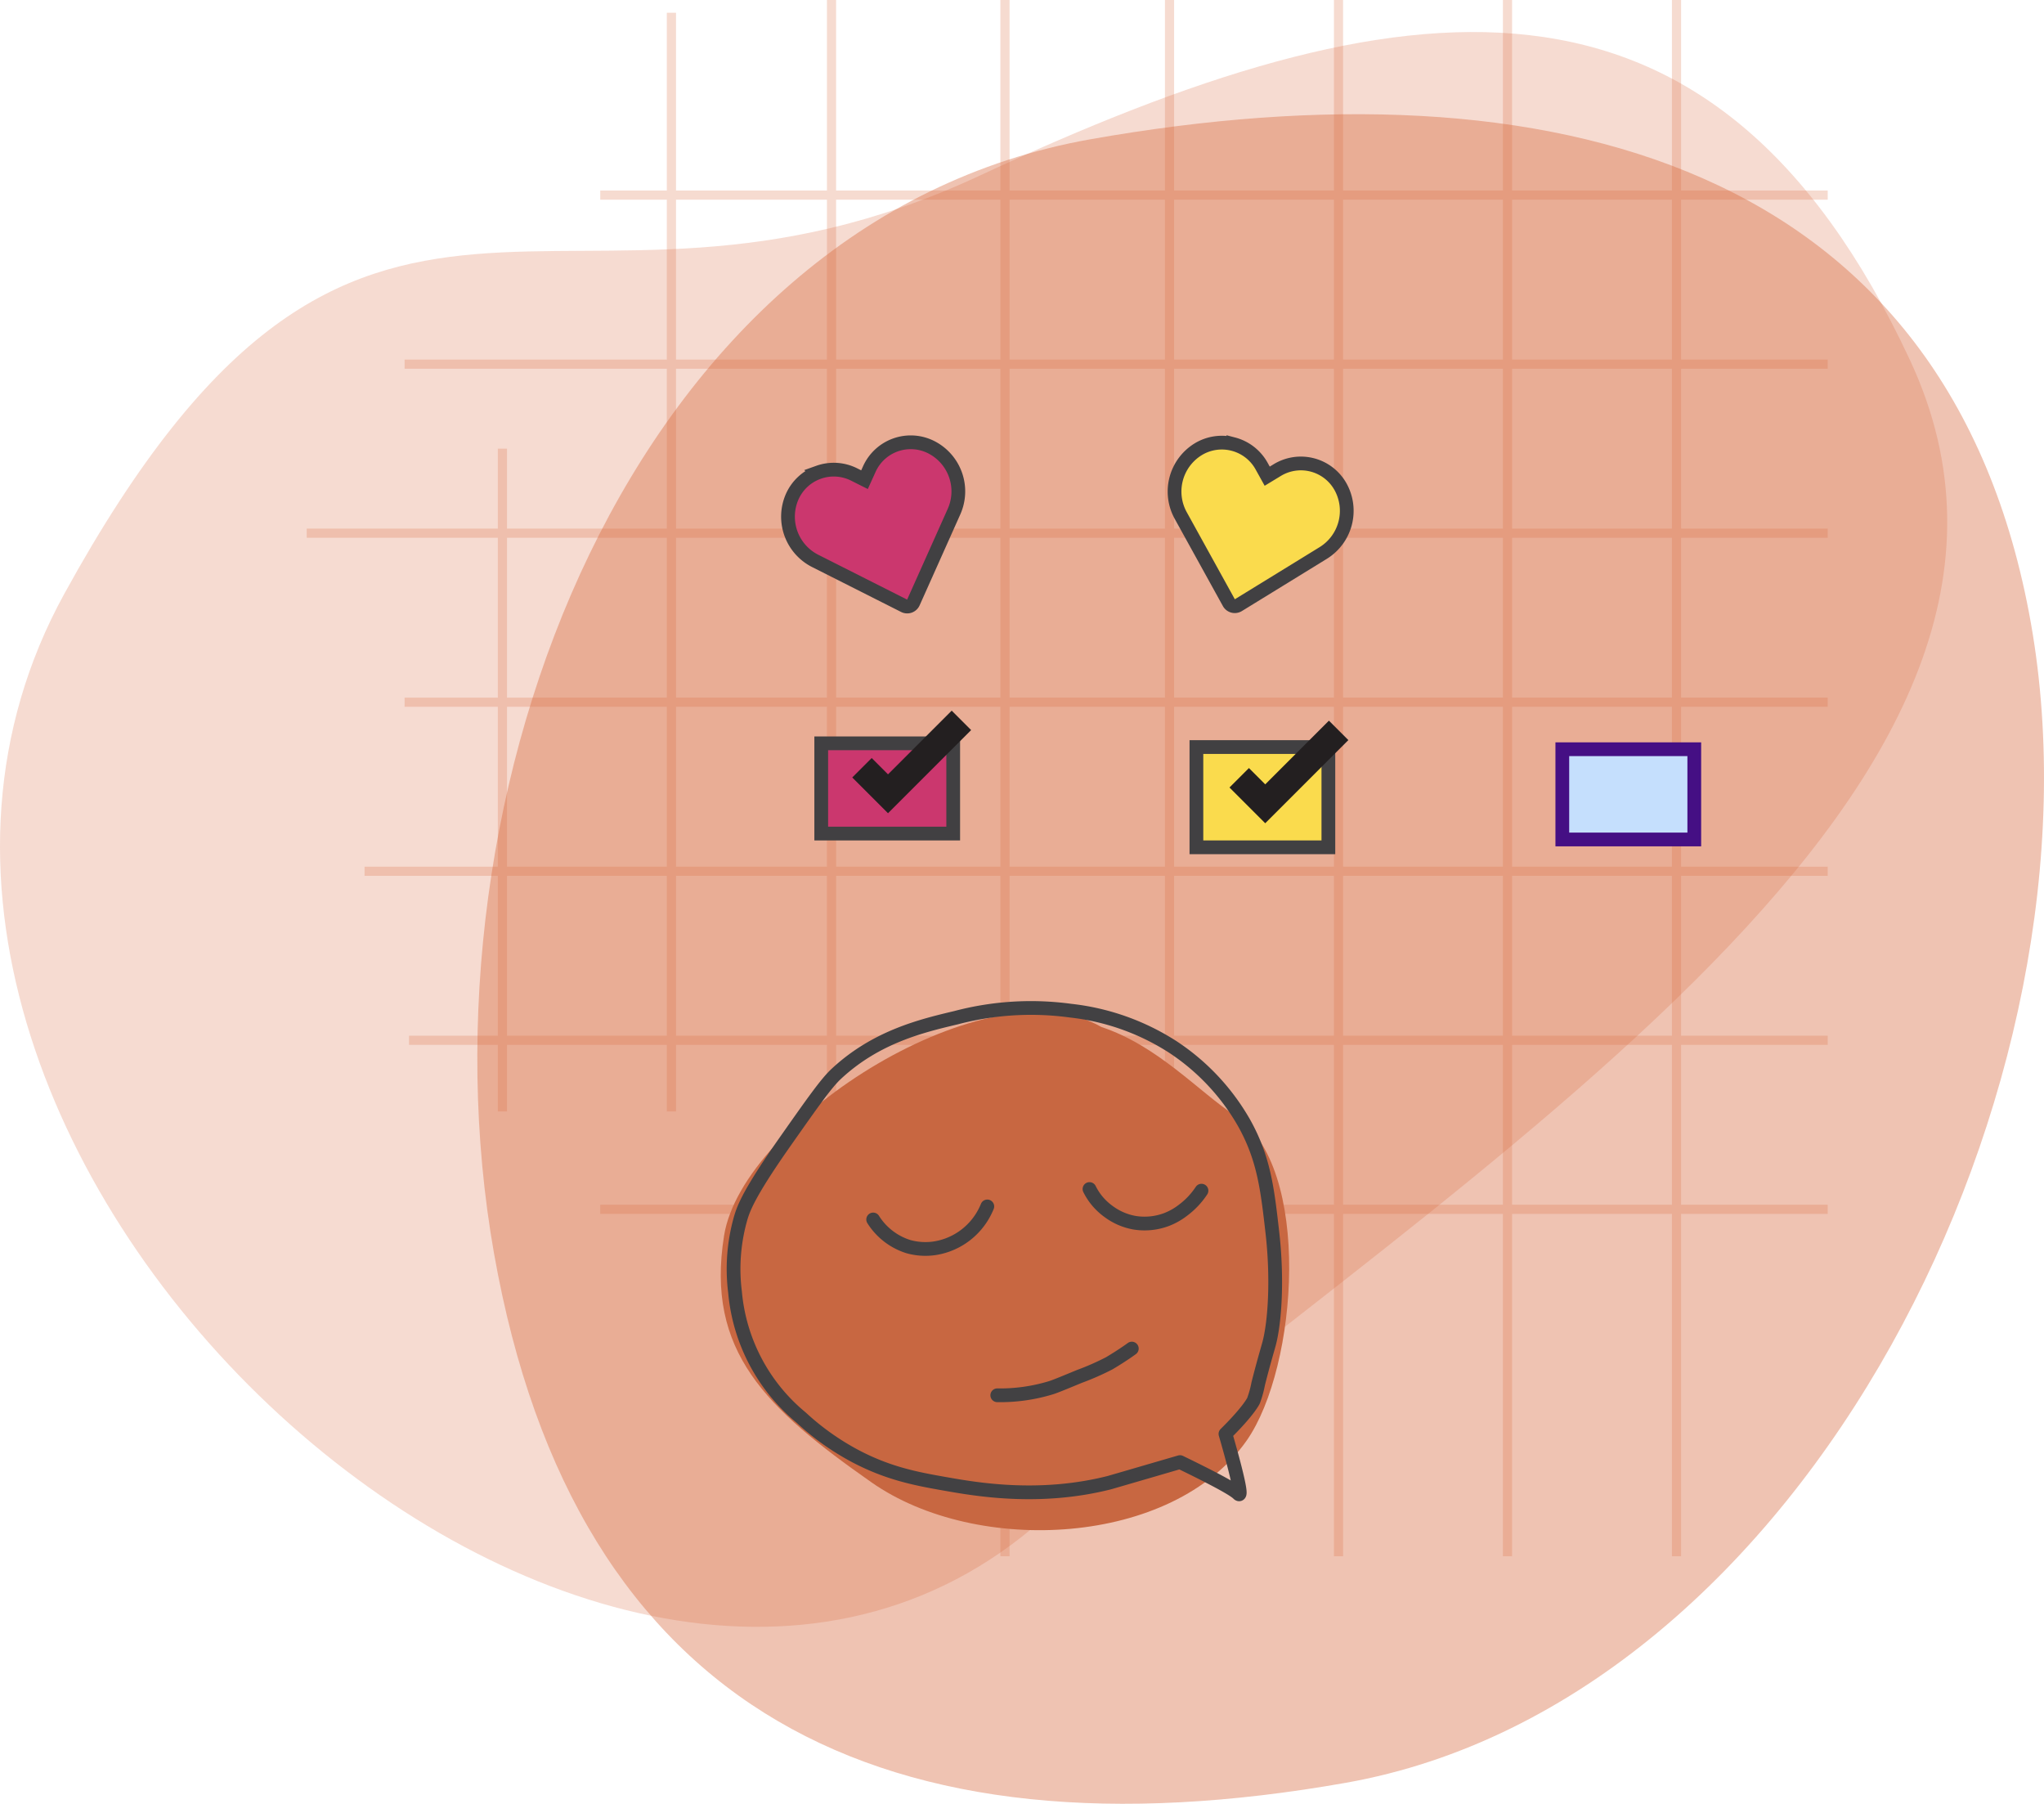 <svg xmlns="http://www.w3.org/2000/svg" width="446.156" height="393.642" viewBox="0 0 446.156 393.642"><defs><style>.a,.b{fill:#d66135;}.a{opacity:0.23;}.b{opacity:0.38;}.c{opacity:0.232;}.d,.f,.g,.j{fill:none;}.d{stroke:#d76235;stroke-width:2px;}.e{fill:#c86741;}.f{stroke:#424143;stroke-linecap:round;stroke-linejoin:round;}.f,.h,.i,.k{stroke-width:3px;}.h{fill:#cb376e;}.h,.i{stroke:#414042;}.i{fill:#fadb4d;}.j{stroke:#231f20;stroke-width:6px;}.k{fill:#c5dffd;stroke:#450f84;}</style></defs><g transform="translate(-1838.473 -126.518)"><path class="a" d="M2063.776,460.045c96.971-81.054,234.683-162.552,191.609-254.925s-110.711-83.338-203.085-40.263S1917.916,137,1852.478,256.16,1966.807,541.1,2063.776,460.045Z"/><path class="b" d="M2281.782,262.575c17.734,100.394-49.2,235.279-149.6,253.014S1964.035,500.413,1946.3,400.018s29.865-225.386,130.259-243.12S2264.047,162.182,2281.782,262.575Z"/><g class="c"><line class="d" y2="144.641" transform="translate(1948.139 224.43)"/><line class="d" y2="239.774" transform="translate(1985.027 129.297)"/><line class="d" y2="309.3" transform="translate(2019.974 126.518)"/><line class="d" y2="339.627" transform="translate(2057.833 126.518)"/><line class="d" y2="317.3" transform="translate(2093.75 126.518)"/><line class="d" y2="339.627" transform="translate(2130.639 126.518)"/><line class="d" y2="339.627" transform="translate(2167.527 126.518)"/><line class="d" y2="339.627" transform="translate(2204.417 126.518)"/><line class="d" x2="267.925" transform="translate(1969.496 169.097)"/><line class="d" x2="310.638" transform="translate(1926.783 205.986)"/><line class="d" x2="331.994" transform="translate(1905.426 242.874)"/><line class="d" x2="310.638" transform="translate(1926.783 279.762)"/><line class="d" x2="319.375" transform="translate(1918.046 316.65)"/><line class="d" x2="309.667" transform="translate(1927.753 353.538)"/><line class="d" x2="267.925" transform="translate(1969.496 390.427)"/></g><path class="e" d="M1996.521,396.164c4.049-25.29,58-59.6,82.353-45.529,12.347,4.088,21.219,14.094,29.238,19.369,16.812,11.059,13.72,54.847,2.469,70.9-16.141,23.03-58.857,25.246-81.885,9.106S1992.472,421.453,1996.521,396.164Z"/><path class="f" d="M2009.87,375.632c-7.844,11.154-9.065,14.511-9.712,16.684a40.366,40.366,0,0,0-1.245,16.185,40.092,40.092,0,0,0,14.442,27.391,56.049,56.049,0,0,0,11.952,8.466c7.2,3.771,13.291,4.9,19.423,5.977,6.771,1.193,20.521,3.616,35.857-.249,0,0,.3-.077,15.449-4.495,8.587,4.163,11.927,6.105,12.707,6.908.037.037.145.153.228.124.79-.279-2.968-13.03-3.011-13.185h0c5.179-5.113,6.132-7.262,6.132-7.262a23.027,23.027,0,0,0,1.025-3.714c1.21-4.767,2.061-7.55,2.37-8.709,1.278-4.807,1.857-14.233.718-24.227-1.085-9.521-1.842-16.17-6.159-23.917a48.741,48.741,0,0,0-15.6-16.631,51.726,51.726,0,0,0-22.277-7.9,64.118,64.118,0,0,0-25.048,1.54c-7.427,1.765-17.383,4.131-26.075,12.217C2018.849,362.863,2015.856,367.119,2009.87,375.632Z"/><path class="f" d="M2029.065,392.645a14.04,14.04,0,0,0,7.711,5.932,13.878,13.878,0,0,0,5.695.356,14.8,14.8,0,0,0,8.661-4.627,14.961,14.961,0,0,0,2.847-4.509"/><path class="f" d="M2076.283,386a13.261,13.261,0,0,0,1.9,2.847,13.768,13.768,0,0,0,2.374,2.136,13.372,13.372,0,0,0,5.577,2.374,13.618,13.618,0,0,0,7-.712,14.158,14.158,0,0,0,3.56-2.017,17.033,17.033,0,0,0,4.033-4.271"/><path class="f" d="M2056.155,431.01a37.993,37.993,0,0,0,11.736-1.651c.839-.255,2.643-1,6.216-2.474a56.944,56.944,0,0,0,6.508-2.866c3.141-1.875,4.905-3.2,4.905-3.2"/><path class="g" d="M2179.489,245.425l-44.563,56.663"/><path class="h" d="M2017.135,229.589a9.9,9.9,0,0,0-5.743,5.318,10.82,10.82,0,0,0,4.982,14l19.461,9.819a1.466,1.466,0,0,0,2-.711q4.452-9.947,8.9-19.9a10.818,10.818,0,0,0-4.982-14,9.912,9.912,0,0,0-13.553,4.824l-1.027,2.262-2.23-1.119a9.9,9.9,0,0,0-7.811-.495Z"/><path class="i" d="M2107.691,223.444a9.907,9.907,0,0,0-7.741,1.155,10.821,10.821,0,0,0-3.777,14.371l10.539,19.081a1.466,1.466,0,0,0,2.053.54q9.284-5.7,18.569-11.415a10.818,10.818,0,0,0,3.777-14.372,9.912,9.912,0,0,0-13.913-3.657l-2.124,1.29-1.211-2.182a9.907,9.907,0,0,0-6.172-4.812Z"/><rect class="i" width="28.806" height="21.88" transform="translate(2099.62 289.547)"/><path class="j" d="M2108.961,296.251l5.682,5.682,16.023-16.023"/><rect class="k" width="28.806" height="19.693" transform="translate(2179.489 290.022)"/><rect class="h" width="28.806" height="19.693" transform="translate(2017.729 288.734)"/><path class="j" d="M2026.621,294.064l5.682,5.682,16.023-16.023"/></g></svg>